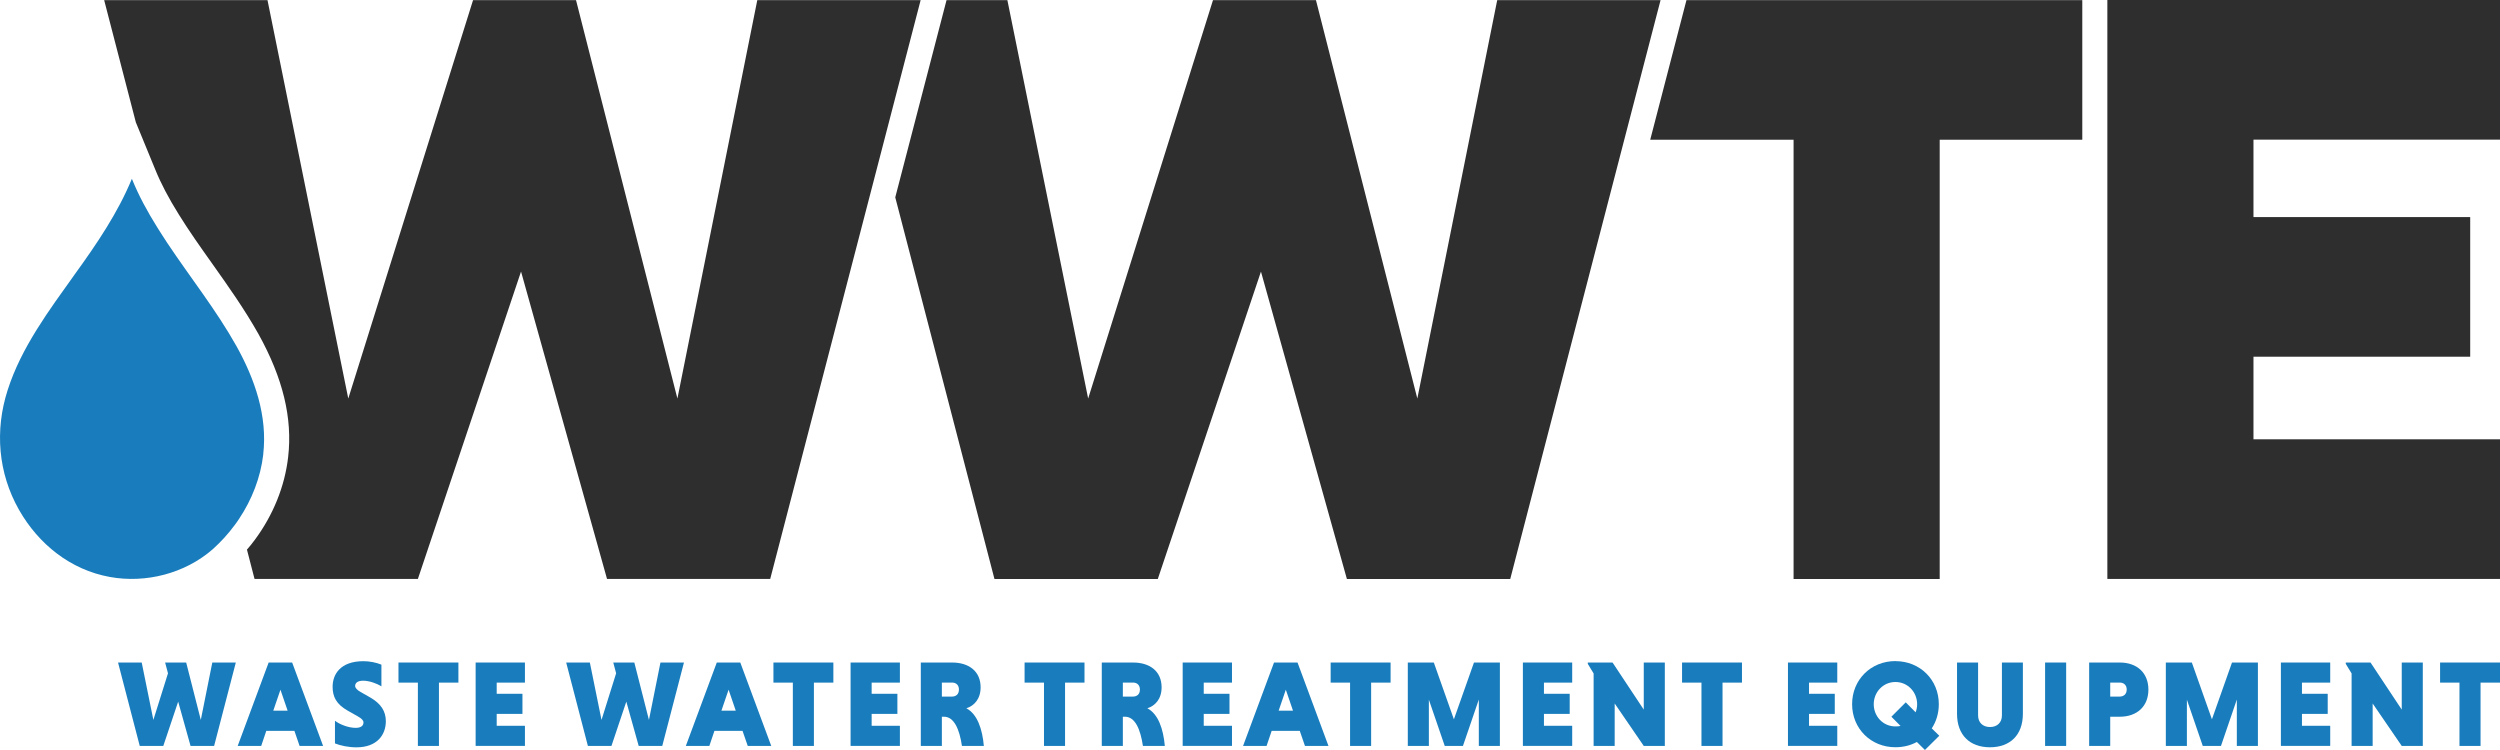 <svg width="190" height="57" viewBox="0 0 190 57" fill="none" xmlns="http://www.w3.org/2000/svg">
<path d="M8.983 50.352H10.77L11.656 54.714L12.767 51.17L12.549 50.352H14.15L15.261 54.714L16.135 50.352H17.922L16.273 56.691H14.482L13.541 53.324L12.411 56.691H10.62L8.971 50.352H8.983Z" fill="#197DBD"/>
<path d="M22.378 55.544H20.239L19.851 56.691H18.064L20.417 50.352H22.204L24.556 56.691H22.769L22.374 55.544H22.378ZM20.769 54.013H21.86L21.314 52.419L20.769 54.013Z" fill="#197DBD"/>
<path d="M28.988 52.161C28.667 51.957 28.074 51.734 27.612 51.734C27.149 51.734 26.991 51.922 26.991 52.134C26.991 52.282 27.141 52.443 27.406 52.592L28.13 53.003C28.976 53.489 29.324 54.076 29.324 54.812C29.324 55.858 28.644 56.797 27.094 56.797C26.481 56.797 25.88 56.668 25.457 56.5V54.777C25.805 55.047 26.465 55.317 27.031 55.317C27.406 55.317 27.624 55.176 27.624 54.906C27.624 54.757 27.501 54.616 27.201 54.448L26.438 54.017C25.544 53.512 25.279 52.944 25.279 52.188C25.279 51.264 25.852 50.25 27.624 50.25C28.067 50.25 28.576 50.344 28.988 50.512V52.161Z" fill="#197DBD"/>
<path d="M31.763 51.879H30.284V50.352H34.839V51.879H33.36V56.691H31.759V51.879H31.763Z" fill="#197DBD"/>
<path d="M36.148 56.691V50.352H39.895V51.879H37.749V52.728H39.706V54.256H37.749V55.16H39.895V56.688H36.148V56.691Z" fill="#197DBD"/>
<path d="M43.042 50.352H44.829L45.715 54.714L46.826 51.17L46.608 50.352H48.209L49.32 54.714L50.194 50.352H51.981L50.332 56.691H48.541L47.6 53.324L46.47 56.691H44.679L43.03 50.352H43.042Z" fill="#197DBD"/>
<path d="M56.436 55.544H54.297L53.91 56.691H52.123L54.475 50.352H56.262L58.615 56.691H56.828L56.432 55.544H56.436ZM54.827 54.013H55.918L55.373 52.419L54.827 54.013Z" fill="#197DBD"/>
<path d="M60.26 51.879H58.781V50.352H63.336V51.879H61.857V56.691H60.256V51.879H60.26Z" fill="#197DBD"/>
<path d="M64.644 56.691V50.352H68.392V51.879H66.245V52.728H68.202V54.256H66.245V55.16H68.392V56.688H64.644V56.691Z" fill="#197DBD"/>
<path d="M69.981 50.352H72.361C73.642 50.352 74.527 51.021 74.527 52.235C74.527 53.132 74.029 53.645 73.444 53.829C74.274 54.267 74.658 55.403 74.773 56.691H73.108C72.918 55.415 72.507 54.471 71.744 54.471H71.582V56.691H69.981V50.352ZM72.353 51.879H71.582V52.94H72.353C72.665 52.94 72.879 52.752 72.879 52.407C72.879 52.063 72.661 51.875 72.353 51.875V51.879Z" fill="#197DBD"/>
<path d="M79.347 51.879H77.868V50.352H82.422V51.879H80.944V56.691H79.343V51.879H79.347Z" fill="#197DBD"/>
<path d="M83.735 50.352H86.115C87.396 50.352 88.282 51.021 88.282 52.235C88.282 53.132 87.784 53.645 87.199 53.829C88.029 54.267 88.412 55.403 88.527 56.691H86.862C86.673 55.415 86.262 54.471 85.499 54.471H85.337V56.691H83.735V50.352ZM86.107 51.879H85.337V52.94H86.107C86.42 52.94 86.633 52.752 86.633 52.407C86.633 52.063 86.416 51.875 86.107 51.875V51.879Z" fill="#197DBD"/>
<path d="M89.883 56.691V50.352H93.631V51.879H91.484V52.728H93.441V54.256H91.484V55.16H93.631V56.688H89.883V56.691Z" fill="#197DBD"/>
<path d="M98.786 55.544H96.647L96.26 56.691H94.473L96.825 50.352H98.612L100.964 56.691H99.177L98.782 55.544H98.786ZM97.177 54.013H98.268L97.722 52.419L97.177 54.013Z" fill="#197DBD"/>
<path d="M102.609 51.879H101.13V50.352H105.685V51.879H104.206V56.691H102.605V51.879H102.609Z" fill="#197DBD"/>
<path d="M109.8 56.691L108.594 53.175V56.691H106.993V50.352H108.97L110.496 54.667L112.022 50.352H113.991V56.691H112.39V53.167L111.184 56.691H109.8Z" fill="#197DBD"/>
<path d="M115.739 56.691V50.352H119.487V51.879H117.34V52.728H119.297V54.256H117.34V55.16H119.487V56.688H115.739V56.691Z" fill="#197DBD"/>
<path d="M122.716 53.465V56.691H121.115V51.182L120.672 50.453V50.352H122.554L124.926 53.931V50.352H126.527V56.691H124.926L122.716 53.465Z" fill="#197DBD"/>
<path d="M129.315 51.879H127.836V50.352H132.39V51.879H130.912V56.691H129.311V51.879H129.315Z" fill="#197DBD"/>
<path d="M135.885 56.691V50.352H139.633V51.879H137.486V52.728H139.443V54.256H137.486V55.16H139.633V56.688H135.885V56.691Z" fill="#197DBD"/>
<path d="M144.053 50.246C145.927 50.246 147.35 51.664 147.35 53.52C147.35 54.209 147.152 54.843 146.813 55.356L147.386 55.916L146.295 56.997L145.682 56.39C145.203 56.653 144.646 56.79 144.053 56.79C142.179 56.79 140.76 55.372 140.76 53.516C140.76 51.66 142.183 50.242 144.053 50.242V50.246ZM144.053 55.208C144.183 55.208 144.318 55.2 144.44 55.172L143.745 54.471L144.836 53.379L145.587 54.135C145.662 53.947 145.702 53.735 145.702 53.52C145.702 52.596 144.986 51.832 144.053 51.832C143.12 51.832 142.404 52.596 142.404 53.52C142.404 54.444 143.112 55.208 144.053 55.208Z" fill="#197DBD"/>
<path d="M153.739 50.352V54.248C153.739 55.861 152.77 56.793 151.236 56.793C149.702 56.793 148.734 55.861 148.734 54.248V50.352H150.335V54.377C150.335 54.89 150.675 55.254 151.24 55.254C151.806 55.254 152.146 54.89 152.146 54.377V50.352H153.747H153.739Z" fill="#197DBD"/>
<path d="M155.427 50.352H157.028V56.691H155.427V50.352Z" fill="#197DBD"/>
<path d="M158.776 50.352H161.112C162.393 50.352 163.279 51.123 163.279 52.411C163.279 53.7 162.393 54.471 161.112 54.471H160.377V56.691H158.776V50.352ZM161.093 51.879H160.377V52.94H161.093C161.405 52.94 161.63 52.752 161.63 52.407C161.63 52.063 161.405 51.875 161.093 51.875V51.879Z" fill="#197DBD"/>
<path d="M167.41 56.691L166.204 53.175V56.691H164.603V50.352H166.58L168.106 54.667L169.632 50.352H171.601V56.691H169.999V53.167L168.794 56.691H167.41Z" fill="#197DBD"/>
<path d="M173.348 56.691V50.352H177.096V51.879H174.949V52.728H176.906V54.256H174.949V55.16H177.096V56.688H173.348V56.691Z" fill="#197DBD"/>
<path d="M180.322 53.465V56.691H178.721V51.182L178.278 50.453V50.352H180.16L182.532 53.931V50.352H184.133V56.691H182.532L180.322 53.465Z" fill="#197DBD"/>
<path d="M186.924 51.879H185.446V50.352H190V51.879H188.522V56.691H186.92V51.879H186.924Z" fill="#197DBD"/>
<path d="M43.777 0.008L51.483 30.29L57.555 0.008H69.969L67.059 11.207L58.536 43.999H46.134L39.599 20.637L31.759 43.999H19.345L18.768 41.771C18.989 41.524 19.179 41.278 19.373 41.019C20.764 39.136 21.642 36.966 21.899 34.738C22.243 31.789 21.504 28.735 19.642 25.383C18.594 23.519 17.356 21.768 16.154 20.073C15.233 18.777 14.368 17.559 13.581 16.286C12.814 15.057 12.225 13.937 11.794 12.872L10.323 9.292L7.916 0.008H20.329L26.469 30.29L35.953 0.008" fill="#2E2E2E"/>
<path d="M100.012 0.008L107.717 30.29L113.789 0.008H126.203L123.444 10.62L114.778 44.003H102.364L95.833 20.641L87.993 44.003H75.579L68.04 14.998L71.938 0.008H76.56L82.7 30.29L92.188 0.008" fill="#2E2E2E"/>
<path d="M128.172 0.008L125.417 10.62H136.312V44.003H147.417V10.62H158.254V0.008H128.172Z" fill="#2E2E2E"/>
<path d="M160.159 43.999V0H190V10.612H171.264V16.498H187.735V27.11H171.264V33.387H190V43.999H160.159Z" fill="#2E2E2E"/>
<path d="M20.009 34.532C19.8 36.302 19.143 37.978 18.163 39.443C18.056 39.603 17.953 39.756 17.835 39.909C17.345 40.574 16.779 41.193 16.155 41.753C14.051 43.582 11.082 44.349 8.343 43.848C5.346 43.304 2.922 41.346 1.444 38.746C-0.149 35.938 -0.402 32.711 0.578 29.657C1.614 26.403 3.729 23.587 5.698 20.826C7.342 18.551 8.955 16.182 10.023 13.586C10.541 14.87 11.213 16.1 11.952 17.279C12.193 17.67 12.45 18.058 12.703 18.45C14.451 21.077 16.439 23.568 17.969 26.301C19.373 28.823 20.341 31.619 20.005 34.532H20.009Z" fill="#197DBD"/>
</svg>
